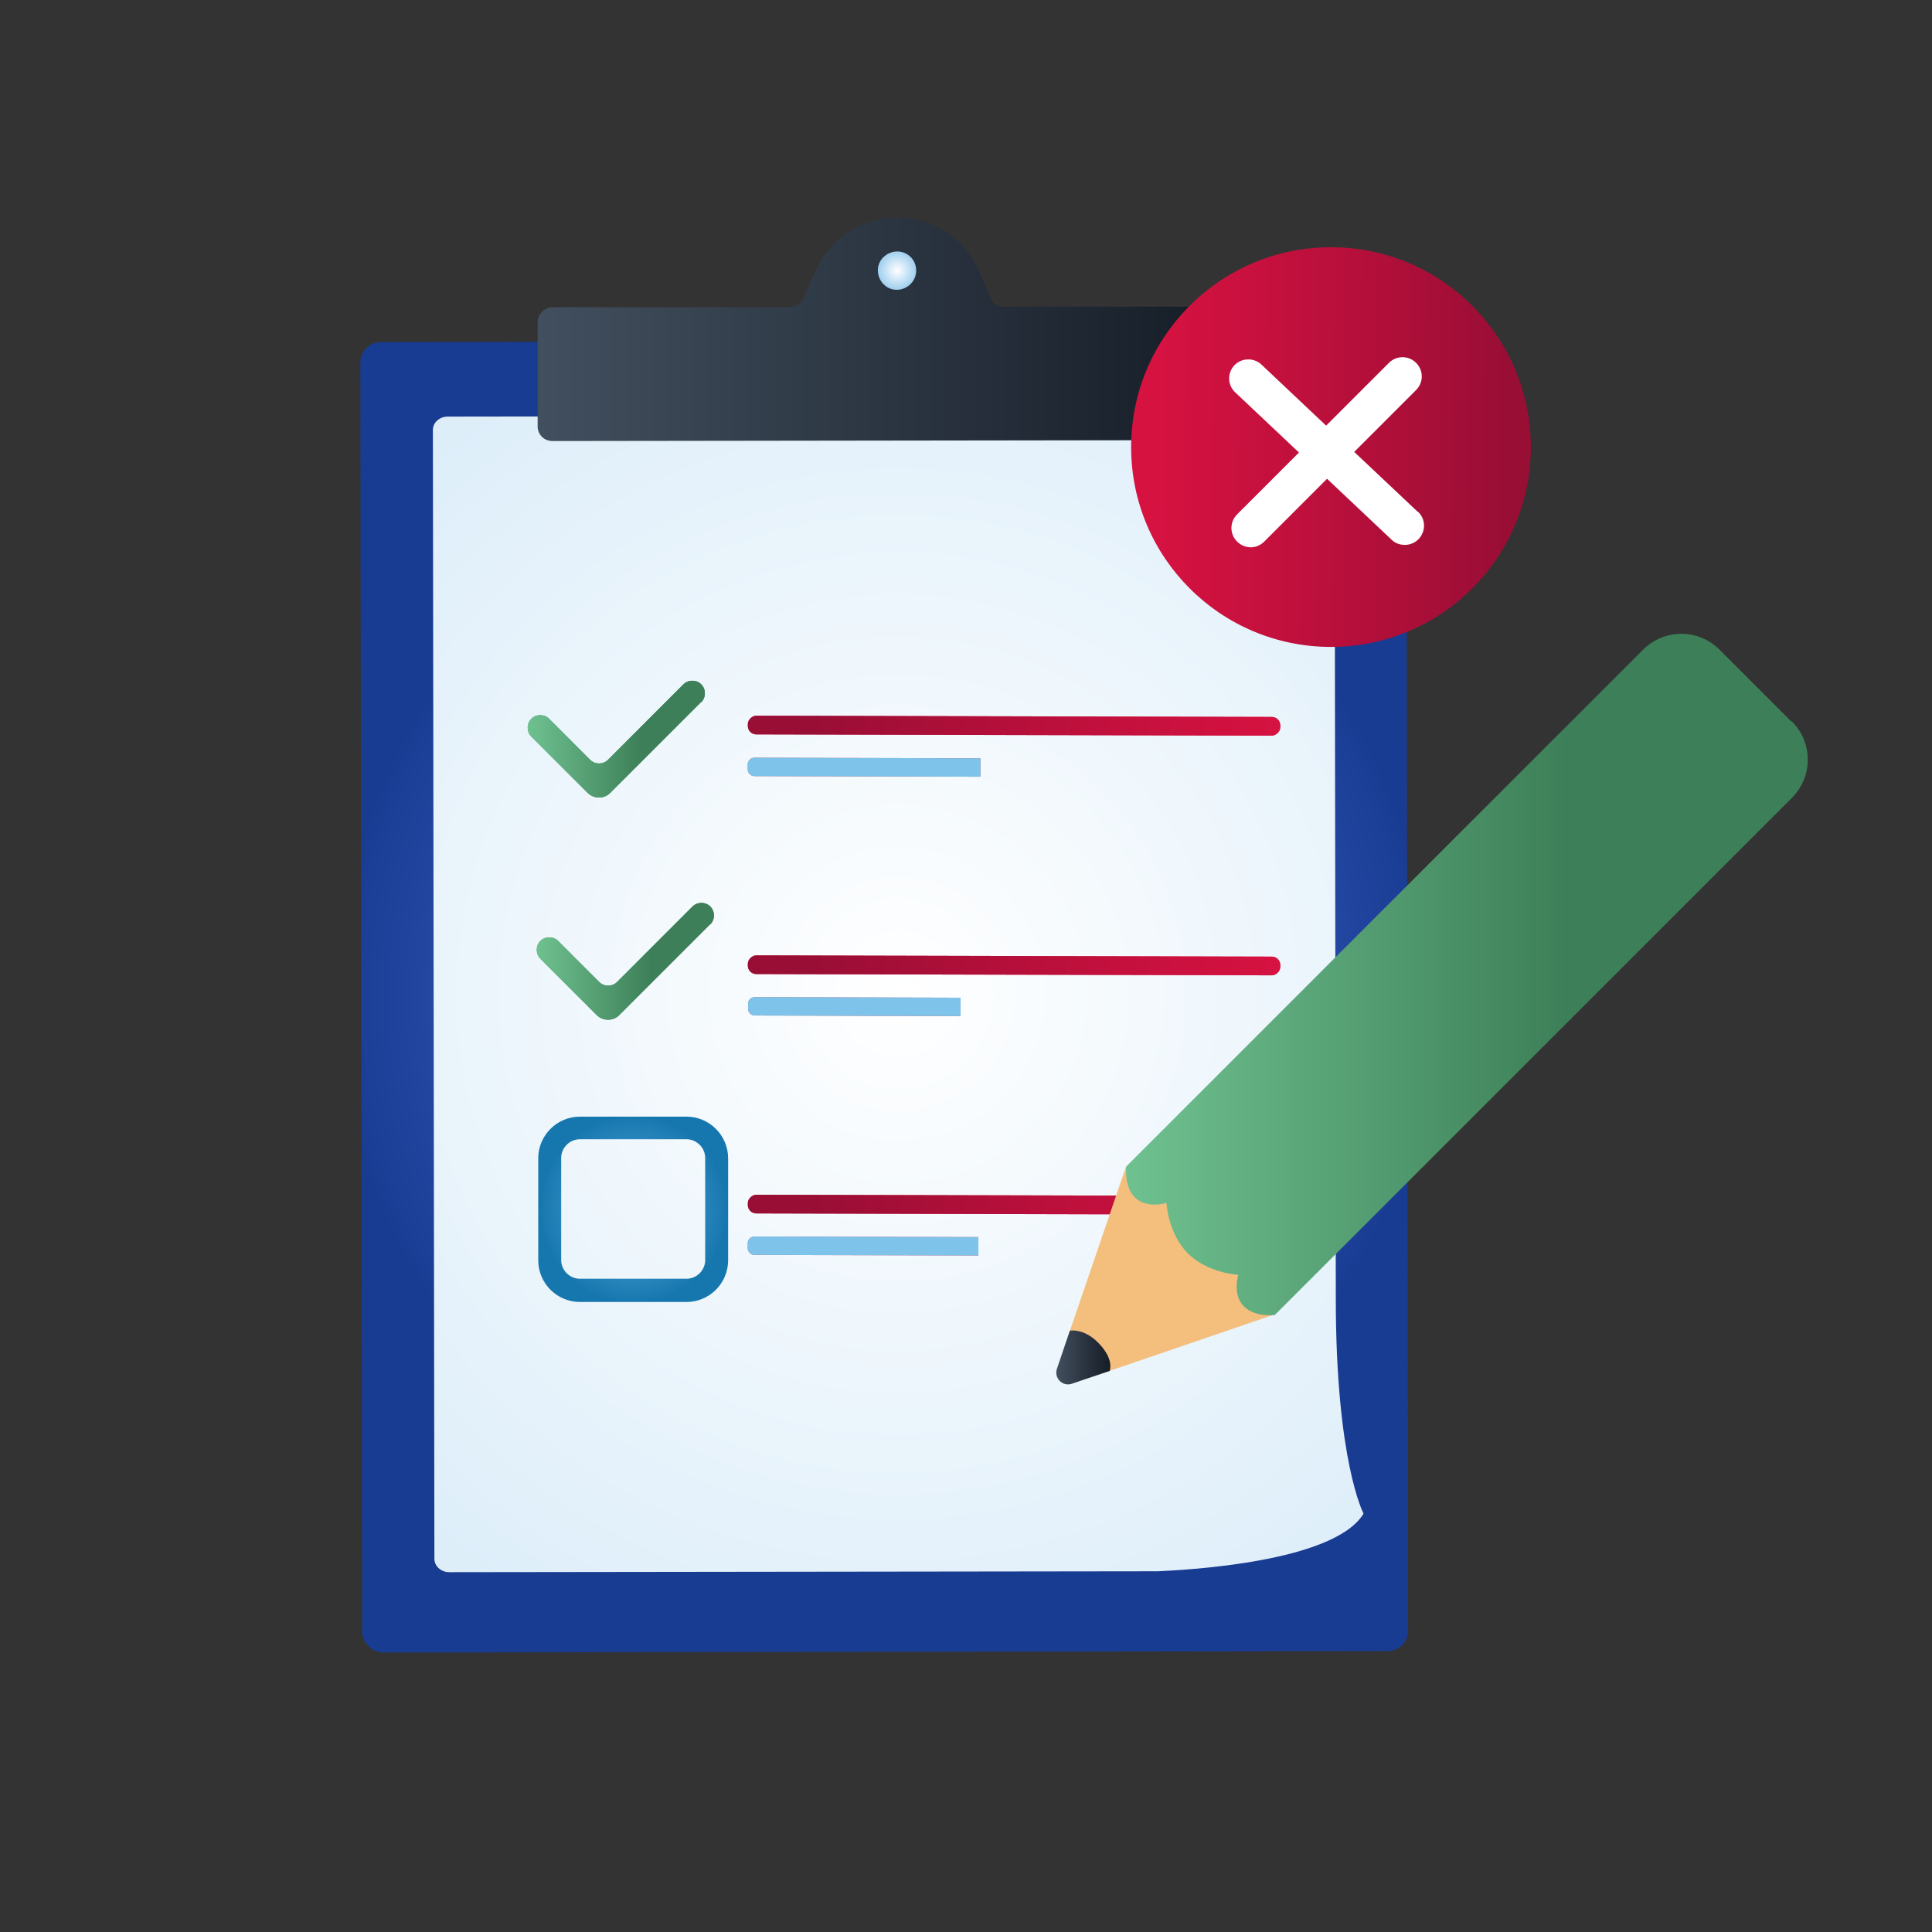 <?xml version="1.0" encoding="UTF-8"?>
<svg id="Layer_1" xmlns="http://www.w3.org/2000/svg" xmlns:xlink="http://www.w3.org/1999/xlink" viewBox="0 0 64 64">
  <rect x="0" y="0" width="64" height="64" fill="#333333" stroke="none"/>
  <defs>
    <radialGradient id="radial-gradient" cx="29.29" cy="33.02" fx="29.29" fy="33.02" r="19.66" gradientTransform="translate(.05 -.04) rotate(.08)" gradientUnits="userSpaceOnUse">
      <stop offset=".28" stop-color="#436cd1"/>
      <stop offset=".92" stop-color="#193c93"/>
    </radialGradient>
    <radialGradient id="radial-gradient-2" cx="29.75" cy="32.92" fx="29.75" fy="32.92" r="110.03" gradientUnits="userSpaceOnUse">
      <stop offset="0" stop-color="#fff"/>
      <stop offset="1" stop-color="#63b0e5"/>
    </radialGradient>
    <linearGradient id="linear-gradient" x1="17.81" y1="10.92" x2="40.72" y2="10.92" gradientUnits="userSpaceOnUse">
      <stop offset="0" stop-color="#424f5e"/>
      <stop offset="1" stop-color="#151c26"/>
    </linearGradient>
    <radialGradient id="radial-gradient-3" cx="29.72" cy="8.96" fx="29.72" fy="8.96" r="1.04" xlink:href="#radial-gradient-2"/>
    <linearGradient id="linear-gradient-2" x1="20.44" y1="29.07" x2="26.32" y2="29.07" gradientTransform="translate(-2.97 -4.59)" gradientUnits="userSpaceOnUse">
      <stop offset=".14" stop-color="#32965b"/>
      <stop offset=".28" stop-color="#32965b"/>
      <stop offset=".78" stop-color="#246d42"/>
    </linearGradient>
    <linearGradient id="linear-gradient-3" x1="17.47" y1="24.49" x2="23.35" y2="24.49" gradientUnits="userSpaceOnUse">
      <stop offset="0" stop-color="#6fc190"/>
      <stop offset=".65" stop-color="#3d7f58"/>
    </linearGradient>
    <linearGradient id="linear-gradient-4" x1="20.74" y1="36.43" x2="26.62" y2="36.43" xlink:href="#linear-gradient-2"/>
    <linearGradient id="linear-gradient-5" x1="17.78" y1="31.85" x2="23.65" y2="31.85" xlink:href="#linear-gradient-3"/>
    <linearGradient id="linear-gradient-6" x1="24.77" y1="24.04" x2="42.42" y2="24.04" gradientTransform="translate(57.56 -9.61) rotate(89.86)" gradientUnits="userSpaceOnUse">
      <stop offset=".12" stop-color="#990e35"/>
      <stop offset=".67" stop-color="#c2103d"/>
      <stop offset="1" stop-color="#d61241"/>
    </linearGradient>
    <linearGradient id="linear-gradient-7" y1="31.97" y2="31.97" gradientTransform="translate(65.49 -1.7) rotate(89.86)" xlink:href="#linear-gradient-6"/>
    <linearGradient id="linear-gradient-8" y1="39.9" y2="39.9" gradientTransform="translate(73.42 6.21) rotate(89.86)" xlink:href="#linear-gradient-6"/>
    <linearGradient id="linear-gradient-9" x1="37.29" y1="32.28" x2="59.85" y2="32.28" xlink:href="#linear-gradient-3"/>
    <linearGradient id="linear-gradient-10" x1="34.99" y1="44.97" x2="36.79" y2="44.97" xlink:href="#linear-gradient"/>
    <linearGradient id="linear-gradient-11" x1="51.54" y1="14.86" x2="38.29" y2="14.78" gradientTransform="matrix(1,0,0,1,0,0)" xlink:href="#linear-gradient-6"/>
    <radialGradient id="radial-gradient-4" cx="20.98" cy="40.06" fx="20.98" fy="40.06" r="3.1" gradientUnits="userSpaceOnUse">
      <stop offset="0" stop-color="#63b0e5"/>
      <stop offset="1" stop-color="#1677ae"/>
    </radialGradient>
  </defs>
  <g>
    <g>
      <rect x="11.97" y="11.31" width="34.65" height="43.41" rx=".68" ry=".68" transform="translate(-.05 .04) rotate(-.08)" fill="url(#radial-gradient)"/>
      <path d="M45.17,50.14s-.92-1.71-.92-7.14l-.04-28.8c0-.24-.22-.44-.49-.44l-28.89.04c-.27,0-.49.2-.49.44l.05,37.4c0,.24.22.44.49.44l23.47-.03h0c.91-.04,5.84-.29,6.82-1.91Z" fill="url(#radial-gradient-2)"/>
      <g>
        <path d="M32.82,9.88l-.4-.91c-.47-1.07-1.53-1.76-2.71-1.76h0c-1.17,0-2.23.7-2.7,1.77l-.4.91c-.08.17-.25.29-.44.29h-7.88c-.27.01-.48.23-.48.49v3.46c0,.27.22.48.49.48l21.93-.03c.27,0,.48-.22.48-.48v-3.46c0-.27-.22-.48-.49-.48h-6.97c-.19.01-.36-.1-.44-.28ZM29.82,9.59c-.43.07-.79-.3-.73-.73.04-.27.26-.49.53-.53.43-.07.79.3.73.73-.04.27-.26.49-.53.53Z" fill="url(#linear-gradient)"/>
        <path d="M29.72,8.33c.35,0,.63.28.63.63s-.28.63-.63.64-.63-.28-.64-.63.28-.63.63-.64Z" fill="url(#radial-gradient-3)"/>
      </g>
      <g>
        <path d="M23.23,23.26c.16-.16.16-.43,0-.59h0c-.16-.16-.43-.16-.59,0l-2.5,2.5c-.16.16-.43.16-.59,0l-1.36-1.36c-.16-.16-.43-.16-.59,0h0c-.16.16-.16.43,0,.59l1.87,1.87c.21.2.54.2.74,0l3.01-3.01Z" fill="url(#linear-gradient-2)"/>
        <path d="M23.23,23.26c.16-.16.16-.43,0-.59h0c-.16-.16-.43-.16-.59,0l-2.5,2.5c-.16.16-.43.16-.59,0l-1.36-1.36c-.16-.16-.43-.16-.59,0h0c-.16.16-.16.43,0,.59l1.87,1.87c.21.2.54.2.74,0l3.01-3.01Z" fill="url(#linear-gradient-3)"/>
      </g>
      <g>
        <path d="M23.53,30.62c.16-.16.16-.43,0-.59h0c-.16-.16-.43-.16-.59,0l-2.5,2.5c-.16.16-.43.16-.59,0l-1.36-1.36c-.16-.16-.43-.16-.59,0h0c-.16.16-.16.43,0,.59l1.87,1.87c.21.2.54.2.74,0l3.01-3.01Z" fill="url(#linear-gradient-4)"/>
        <path d="M23.53,30.62c.16-.16.16-.43,0-.59h0c-.16-.16-.43-.16-.59,0l-2.5,2.5c-.16.16-.43.16-.59,0l-1.36-1.36c-.16-.16-.43-.16-.59,0h0c-.16.16-.16.43,0,.59l1.87,1.87c.21.2.54.2.74,0l3.01-3.01Z" fill="url(#linear-gradient-5)"/>
      </g>
    </g>
    <g>
      <g>
        <rect x="33.29" y="15.22" width=".62" height="17.64" rx=".28" ry=".28" transform="translate(9.47 57.58) rotate(-89.86)" fill="#d65168"/>
        <path d="M32.48,25.12l-7.49-.02c-.12,0-.22.1-.22.22v.17c0,.12.1.22.22.22l7.49.02v-.62Z" fill="#d65168"/>
      </g>
      <g>
        <rect x="33.29" y="15.22" width=".62" height="17.64" rx=".28" ry=".28" transform="translate(9.47 57.58) rotate(-89.86)" fill="url(#linear-gradient-6)"/>
        <path d="M32.48,25.12l-7.49-.02c-.12,0-.22.1-.22.22v.17c0,.12.1.22.22.22l7.49.02v-.62Z" fill="#7dc3ea"/>
      </g>
    </g>
    <g>
      <g>
        <rect x="33.29" y="23.15" width=".62" height="17.64" rx=".28" ry=".28" transform="translate(1.54 65.5) rotate(-89.86)" fill="#d65168"/>
        <path d="M31.82,33.05l-6.82-.02c-.12,0-.22.1-.22.22v.17c0,.12.1.22.22.22l6.82.02v-.62Z" fill="#d65168"/>
      </g>
      <g>
        <rect x="33.29" y="23.15" width=".62" height="17.64" rx=".28" ry=".28" transform="translate(1.54 65.5) rotate(-89.86)" fill="url(#linear-gradient-7)"/>
        <path d="M31.82,33.05l-6.82-.02c-.12,0-.22.1-.22.22v.17c0,.12.1.22.22.22l6.82.02v-.62Z" fill="#7dc3ea"/>
      </g>
    </g>
    <g>
      <g>
        <rect x="33.29" y="31.08" width=".62" height="17.64" rx=".28" ry=".28" transform="translate(-6.39 73.41) rotate(-89.86)" fill="#d65168"/>
        <path d="M32.41,40.98l-7.42-.02c-.12,0-.22.1-.22.22v.17c0,.12.1.22.22.22l7.42.02v-.62Z" fill="#d65168"/>
      </g>
      <g>
        <rect x="33.29" y="31.08" width=".62" height="17.64" rx=".28" ry=".28" transform="translate(-6.39 73.41) rotate(-89.86)" fill="url(#linear-gradient-8)"/>
        <path d="M32.41,40.98l-7.42-.02c-.12,0-.22.1-.22.22v.17c0,.12.1.22.22.22l7.42.02v-.62Z" fill="#7dc3ea"/>
      </g>
    </g>
  </g>
  <g>
    <path d="M42.2,43.55l-5.44,1.86-1.32-1.32,1.86-5.44s.55-.29,2.87,2.03,2.03,2.87,2.03,2.87Z" fill="#f4be7d"/>
    <path d="M59.33,23.89l-2.37-2.37c-.7-.7-1.83-.7-2.53,0l-3.53,3.53h0s-13.59,13.59-13.59,13.59c0,0-.09.65.29,1.03s1.04.18,1.04.18c0,0,.05,1.01.71,1.67s1.67.71,1.67.71c0,0-.2.66.18,1.04s1.03.29,1.03.29l13.64-13.64h0s3.49-3.49,3.49-3.49c.7-.7.7-1.83,0-2.53Z" fill="url(#linear-gradient-9)"/>
    <path d="M36.77,45.41l-1.27.43c-.3.1-.59-.19-.49-.49l.43-1.27s.45-.09.93.39c.55.55.39.93.39.93Z" fill="url(#linear-gradient-10)"/>
  </g>
  <circle cx="44.09" cy="14.81" r="6.62" fill="url(#linear-gradient-11)"/>
  <path d="M46.97,16.96l-2.11-1.99,2.05-2.05c.25-.25.25-.65,0-.9s-.65-.25-.9,0l-2.08,2.08-2.14-2.02c-.25-.24-.66-.23-.9.02-.24.26-.23.66.03.9l2.11,1.99-2.05,2.05c-.25.25-.25.65,0,.9.12.12.29.19.45.19s.32-.06.45-.19l2.08-2.08,2.14,2.02c.12.12.28.17.44.17.17,0,.34-.07.46-.2.24-.26.23-.66-.03-.9Z" fill="#fff"/>
  <path d="M22.74,43.13h-3.53c-.76,0-1.38-.62-1.38-1.38v-3.38c0-.76.62-1.38,1.38-1.38h3.53c.76,0,1.38.62,1.38,1.38v3.38c0,.76-.62,1.38-1.38,1.38ZM19.21,37.74c-.34,0-.62.28-.62.62v3.38c0,.34.28.62.62.62h3.53c.34,0,.62-.28.62-.62v-3.38c0-.34-.28-.62-.62-.62h-3.53Z" fill="url(#radial-gradient-4)"/>
</svg>